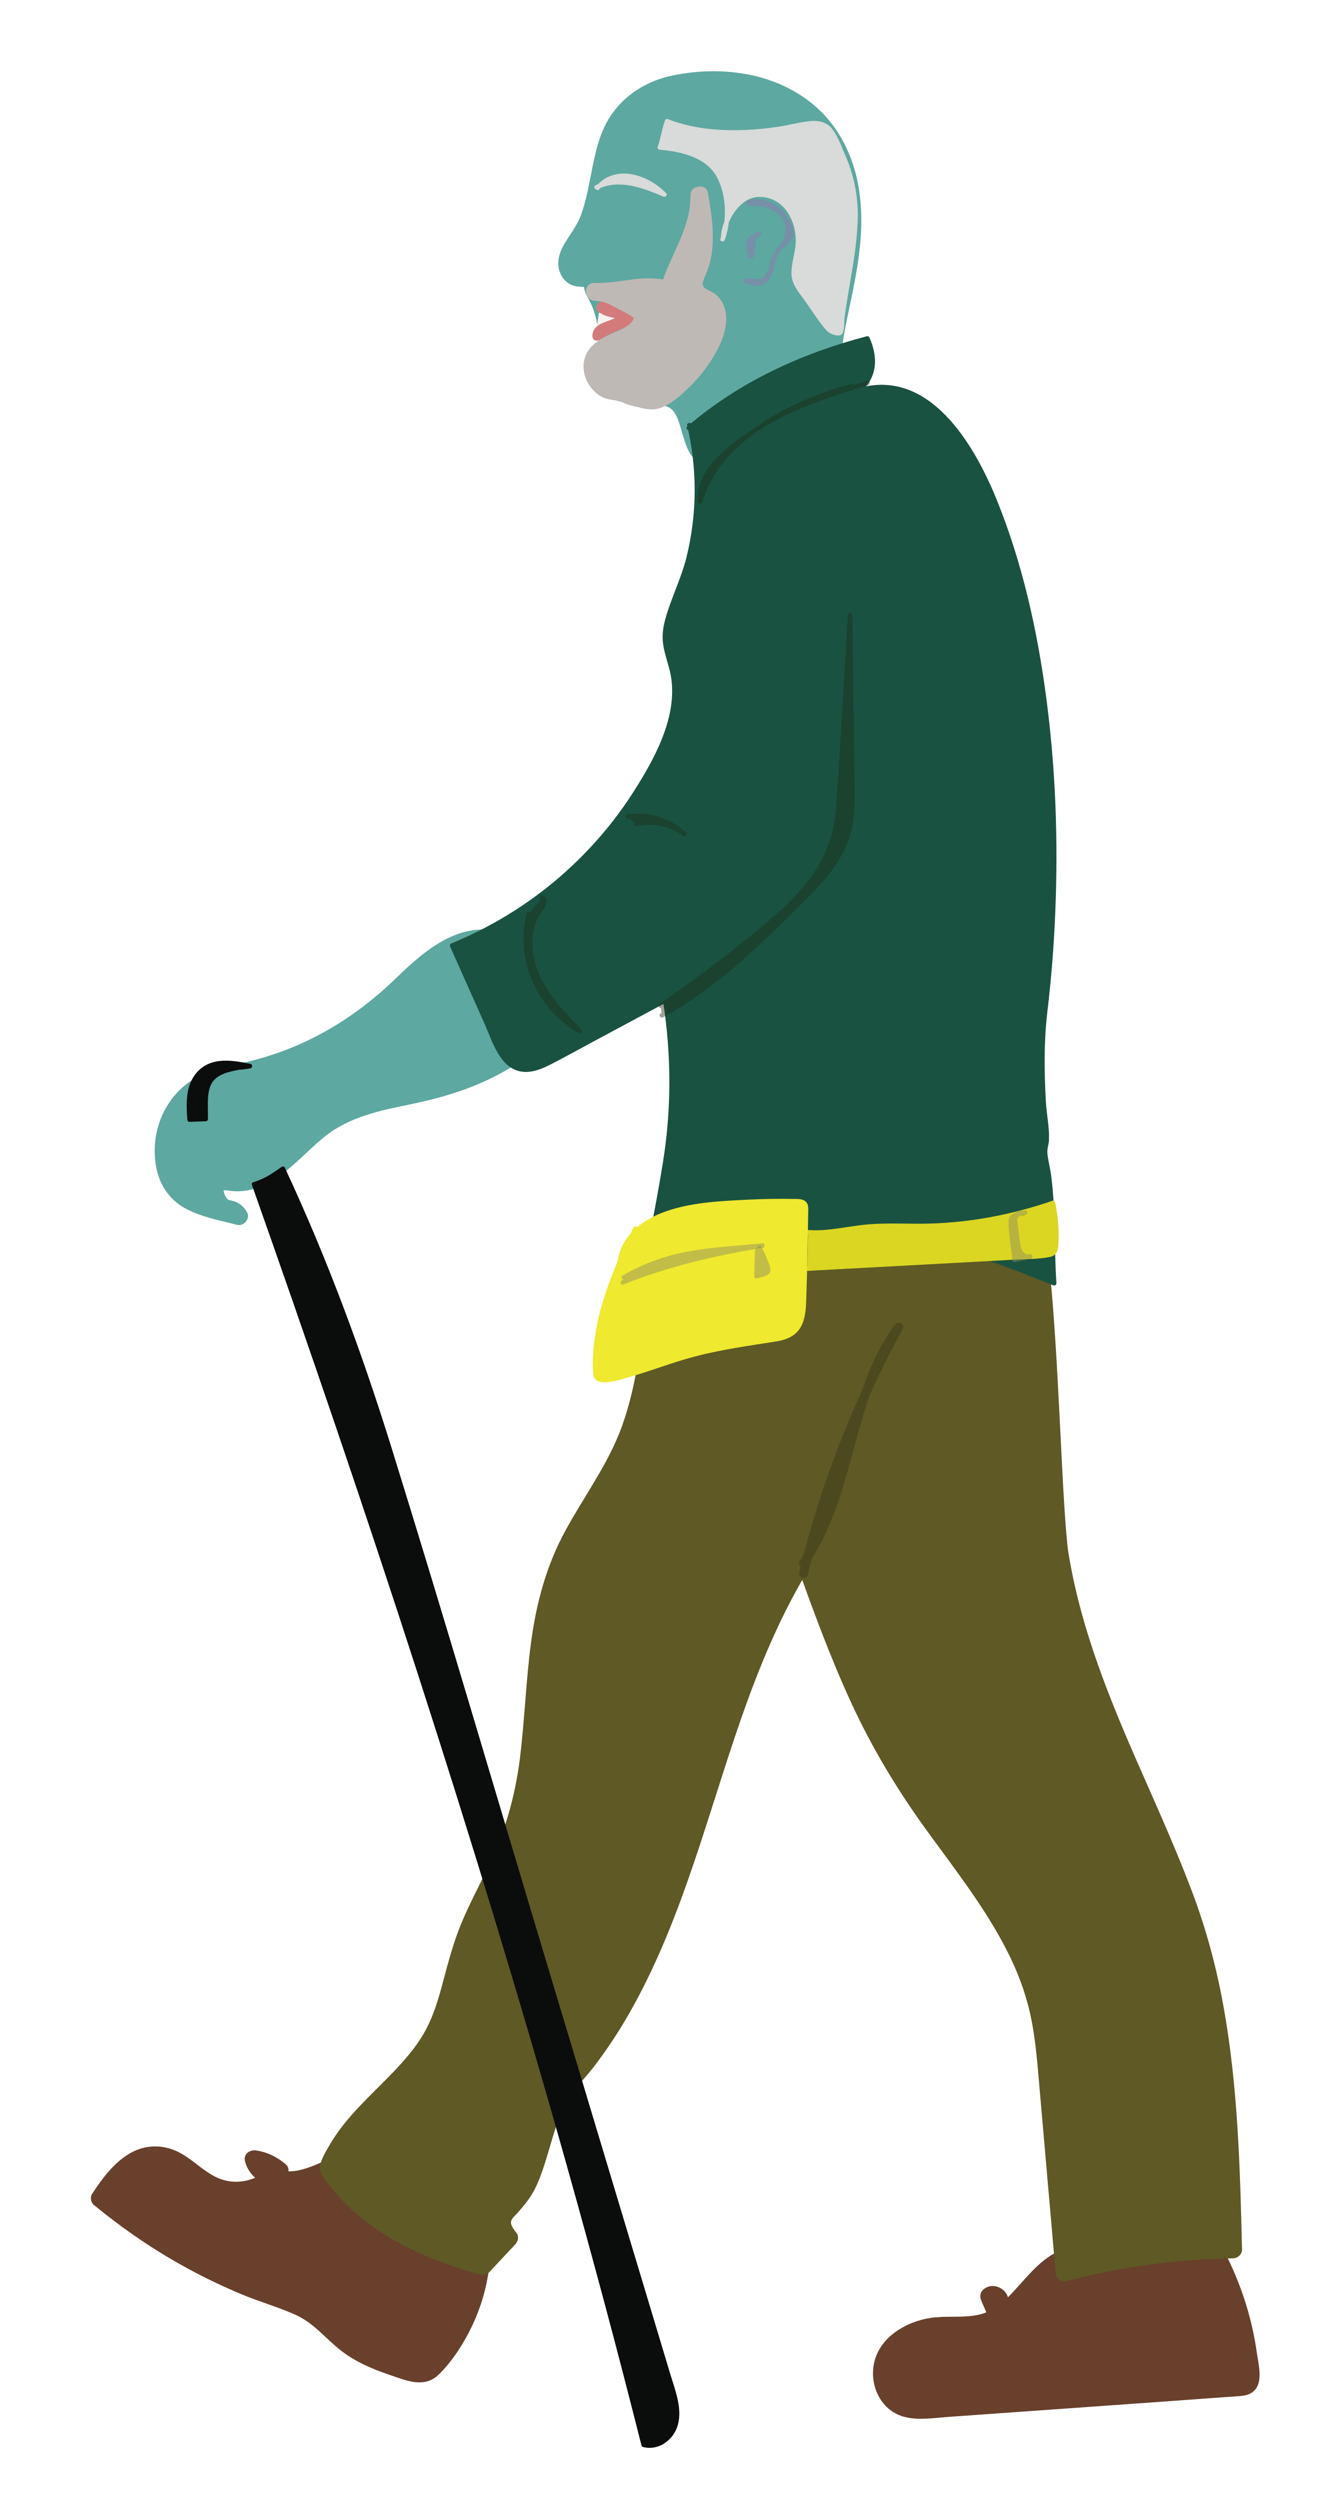 <svg viewBox="0 0 207.91 387.09" xmlns="http://www.w3.org/2000/svg" id="Hiker">
  <defs>
    <style>
      .cls-1 {
        opacity: .43;
      }

      .cls-2 {
        opacity: .49;
      }

      .cls-3 {
        fill: #f7f2f0;
      }

      .cls-3, .cls-4, .cls-5, .cls-6, .cls-7, .cls-8, .cls-9, .cls-10, .cls-11, .cls-12, .cls-13, .cls-14, .cls-15, .cls-16, .cls-17 {
        stroke-width: 0px;
      }

      .cls-4 {
        fill: #5da8a1;
      }

      .cls-5 {
        fill: #5e5925;
      }

      .cls-6 {
        fill: #966fb0;
      }

      .cls-7 {
        fill: #353316;
      }

      .cls-8 {
        fill: #195241;
      }

      .cls-9 {
        fill: #1c2c17;
      }

      .cls-10 {
        fill: #0b0c0c;
      }

      .cls-11 {
        fill: #d37b7b;
      }

      .cls-12 {
        fill: #dbd622;
      }

      .cls-13 {
        fill: #d8dbd9;
      }

      .cls-14 {
        fill: #bfb9b6;
      }

      .cls-15 {
        fill: #918f5d;
      }

      .cls-16 {
        fill: #efe92f;
      }

      .cls-17 {
        fill: #69402c;
      }
    </style>
  </defs>
  <g>
    <path d="M164.79,349.76c-4.76,2.07-6.88,8.03-11.79,9.74-2.6.91-5.49.41-8.23.74-3.1.36-6.2,1.97-7.55,4.7s-.34,6.56,2.53,7.75c1.43.59,3.05.49,4.6.38,15.88-1.14,31.77-2.27,47.65-3.41.47-.03.98-.08,1.32-.4.42-.39.42-1.04.38-1.61-.78-10.65-5.3-21-12.63-28.96" class="cls-17"></path>
    <path d="M164.09,348.56c-3.34,1.52-5.37,4.62-7.89,7.13-1.35,1.35-2.86,2.41-4.76,2.79-2.36.47-4.82.1-7.2.44-3.77.54-7.85,2.9-8.79,6.85-.82,3.48.91,7.38,4.46,8.43,2.28.67,4.85.21,7.17.05,2.67-.19,5.35-.38,8.02-.57,5.42-.39,10.84-.78,16.27-1.16s10.69-.76,16.04-1.15c1.22-.09,2.44-.17,3.67-.26s2.43-.06,3.3-.98c1.33-1.41.56-4.15.33-5.84-1.39-9.9-5.94-19.21-12.66-26.58-1.2-1.31-3.15.64-1.95,1.95,5.4,5.91,9.25,13.13,11.11,20.91.45,1.9.8,3.82,1,5.76.05.46.16,1,.12,1.46-.04.49.11.33-.33.48-.49.17-1.31.09-1.83.13-.61.04-1.22.09-1.83.13-4.81.34-9.62.69-14.43,1.03-9.62.69-19.25,1.38-28.87,2.06-1.77.13-4.01.51-5.52-.67-1.13-.89-1.61-2.45-1.49-3.84.31-3.61,4.43-5.38,7.58-5.59,2.46-.17,4.98.12,7.38-.58,1.76-.52,3.29-1.55,4.64-2.78,2.63-2.41,4.53-5.7,7.87-7.22,1.61-.73.21-3.11-1.39-2.38h0Z" class="cls-17"></path>
  </g>
  <g>
    <path d="M77.07,145.55c-3.16-.8-6.55.33-9.24,2.13-2.69,1.8-4.85,4.22-7.22,6.4-6.13,5.63-13.76,9.7-21.95,11.7-2.78.68-5.68,1.15-8.11,2.62-4.39,2.67-6.21,8.46-4.71,13.26,1.51,4.81,6.18,5.33,11.17,6.67-.97-1.78-2.19-.4-3.16-2.18-.54-.99-.97-2.44.01-3.03.54-.33,1.24-.17,1.87-.09,6.01.8,9.99-5.63,14.94-9.04,5.38-3.71,12.45-3.89,18.75-5.81,8.37-2.55,15.31-8.18,22-13.68" class="cls-4"></path>
    <path d="M77.44,144.22c-6.52-1.5-11.72,3.02-16.05,7.22-4.41,4.27-9.35,7.78-14.98,10.27-2.85,1.26-5.84,2.21-8.87,2.91-2.82.66-5.79,1.24-8.21,2.93-4.27,2.99-6.17,8.53-5.05,13.56.57,2.58,2.08,4.72,4.41,6,2.46,1.35,5.3,1.84,7.98,2.55,1.13.3,2.21-.99,1.56-2.03-.57-.91-1.25-1.46-2.3-1.7-.44-.1-.6-.06-.87-.47-.18-.28-.51-.92-.38-1.25-.08.2.13.09.43.11.21.02.43.06.65.09.5.06,1,.08,1.51.05,1-.07,1.97-.28,2.9-.64,3.98-1.56,6.77-5.06,10-7.71,3.84-3.15,8.69-4.14,13.43-5.11,5.11-1.05,9.92-2.51,14.48-5.08,5.17-2.91,9.78-6.69,14.35-10.44,1.37-1.13-.59-3.07-1.95-1.95-4.29,3.52-8.62,7.04-13.45,9.81-2.41,1.38-4.92,2.56-7.57,3.4s-5.12,1.29-7.71,1.83c-5.03,1.05-9.78,2.44-13.79,5.8-3.06,2.57-6.17,6.78-10.4,7.32-1.15.15-2.33-.31-3.46-.08-1.28.26-2.16,1.3-2.18,2.61-.02,1.19.53,2.63,1.38,3.48.41.41.91.66,1.46.82.49.14.79.05,1.09.52l1.56-2.03c-3.83-1.02-9.03-1.53-10.3-6.01-1.2-4.23.47-9.24,4.33-11.5,2.42-1.42,5.3-1.8,7.99-2.48s5.19-1.55,7.68-2.61c5.08-2.17,9.8-5.16,13.93-8.83,4.29-3.82,9.12-10.21,15.69-8.69,1.73.4,2.47-2.26.73-2.66h0Z" class="cls-4"></path>
  </g>
  <g>
    <path d="M103.64,13.25c-5,1.27-8.4,4.73-9.73,9.51-1.32,4.78-1.45,10.03-4.21,14.19-.67,1.01-1.51,1.97-1.78,3.14s.27,2.65,1.48,2.9c.56.11,1.15-.06,1.72.02,1,.14.44,1.37.98,2.2,2.11,3.26,2.22,7.41,2.05,11.26-.04.88-.31,2.04,0,2.87.88,2.36,6.5,1.7,9.04,2.18,3.73.7,3.12,5.37,5.23,8.44.31.45,4.65-1.53,5.17-1.34.5.18,1.06.02,1.57-.14,4.87-1.53,9.74-3.06,14.61-4.58-2.9-8.09,1.91-19.19,2.28-27.75.89-20.99-15.85-25.91-28.41-22.88" class="cls-4"></path>
    <path d="M103.28,11.91c-3.3.87-6.2,2.69-8.26,5.43-2.22,2.96-2.85,6.57-3.54,10.11-.39,1.99-.79,4-1.5,5.91s-1.99,3.27-2.87,5.01c-.78,1.54-.93,3.41.22,4.83.49.6,1.13.99,1.89,1.12.28.05,1.14.19,1.39.03h.17c-.13-.17-.26-.32-.39-.48,0,0,.08.6.08.58.11.88.5,1.47.91,2.24.47.88.77,1.83,1,2.8.45,1.97.49,4.01.43,6.02-.05,1.69-.6,3.67.54,5.12.79,1,2.06,1.44,3.27,1.66,1.48.27,2.99.3,4.48.38,1.14.06,2.48.02,3.25,1.02.8,1.05,1.05,2.52,1.45,3.75.38,1.16.91,3.24,2.13,3.78,1.03.45,2.39-.2,3.36-.54.62-.21,1.23-.45,1.86-.63.21-.06.65-.13.19-.12-.4,0,.36.07.46.08.32.03.63,0,.95-.04,1.28-.21,2.56-.75,3.8-1.14s2.58-.81,3.87-1.21c2.58-.81,5.16-1.62,7.74-2.43.68-.21,1.21-.97.96-1.7-1.99-5.77-.27-12.18.91-17.94,1.17-5.72,2.01-11.43.87-17.24-.84-4.27-2.84-8.35-6.03-11.35-2.88-2.71-6.54-4.48-10.39-5.31-4.34-.93-8.86-.78-13.18.24-1.73.41-1,3.07.73,2.66,6.78-1.61,14.82-.89,20.29,3.82,3.13,2.7,5.02,6.37,5.86,10.39,1.13,5.38.28,10.75-.81,16.06-1.28,6.23-3.06,13.16-.91,19.4l.96-1.7c-4.23,1.33-8.45,2.65-12.68,3.98-.86.27-1.89.77-2.8.74-.48-.02-.87-.02-1.35.1-1.05.27-2.06.72-3.1,1.04-.19.06-.37.12-.56.16-.25.06-.29.09-.31.06l.42.19c.41.28.52.3.35.07,0-.13-.21-.37-.28-.5-.16-.32-.3-.65-.42-.99-.47-1.28-.77-2.62-1.31-3.87-.51-1.19-1.29-2.27-2.46-2.88s-2.43-.65-3.67-.71-2.61-.06-3.88-.29c-.48-.08-1.04-.17-1.47-.42-.55-.32-.52-.67-.48-1.31.2-3.6.41-7.28-.83-10.74-.29-.82-.67-1.59-1.08-2.34-.34-.61-.26-1.23-.51-1.87s-.79-1.13-1.49-1.29c-.62-.14-1.66.25-2.09-.28-.9-1.13,1.16-3.21,1.7-4.07,1-1.59,1.68-3.39,2.17-5.2,1.03-3.75,1.12-7.95,2.92-11.45,1.62-3.14,4.43-5.19,7.82-6.09,1.71-.46.99-3.12-.73-2.66h0Z" class="cls-4"></path>
  </g>
  <g>
    <path d="M74.41,343.51c1.23,8.17-1.46,16.82-7.15,22.96-.41.45-.87.9-1.46,1.07-.69.2-1.43,0-2.11-.21-3.46-1.04-7-2.12-9.84-4.31-1.97-1.52-3.53-3.52-5.63-4.86-1.63-1.04-3.52-1.64-5.35-2.28-9.98-3.5-19.3-8.77-27.37-15.47,2.18-3.36,5.28-7.17,9.34-6.66,3.18.4,5.31,3.34,8.2,4.69,3.43,1.61,7.95.6,10.31-2.31-1.1-1-2.54-1.64-4.03-1.81.66,2.94,4.72,3.82,7.7,2.99,2.99-.83,5.66-2.71,8.75-3.01,2.48-.25,4.95.56,7.22,1.57,3.29,1.46,6.37,3.38,9.11,5.68" class="cls-17"></path>
    <path d="M73.08,343.88c.71,4.92-.08,10.08-2.15,14.59-1.07,2.34-2.46,4.55-4.16,6.48-.34.39-.71.93-1.18,1.17-.51.25-1.03.04-1.55-.11-1.37-.39-2.73-.82-4.07-1.31-2.55-.93-4.81-2.2-6.8-4.05s-3.83-3.64-6.34-4.73c-2.41-1.04-4.94-1.79-7.38-2.77-2.62-1.05-5.18-2.24-7.68-3.55-5.44-2.84-10.59-6.24-15.32-10.15l.22,1.67c1.43-2.18,3.19-4.73,5.72-5.7,2.82-1.08,5.15.93,7.27,2.53,2.22,1.67,4.66,2.81,7.5,2.62,2.72-.18,5.36-1.35,7.14-3.45.45-.53.6-1.44,0-1.95-1.34-1.15-2.88-1.92-4.64-2.17-1.01-.14-1.99.58-1.7,1.7.68,2.57,3.07,3.9,5.57,4.21,3.08.39,5.74-.94,8.5-2.1,1.59-.67,3.22-1.22,4.96-1.16s3.63.69,5.28,1.42c3.17,1.41,6.16,3.25,8.83,5.46,1.36,1.12,3.32-.82,1.95-1.95-2.55-2.11-5.32-3.95-8.3-5.39-3.03-1.47-6.34-2.7-9.76-2.17-3.16.49-5.81,2.5-8.92,3.1-1.88.36-4.87.04-5.45-2.16l-1.7,1.7c1.28.18,2.43.61,3.42,1.46,0-.65,0-1.3,0-1.95-1.73,2.04-4.52,3.07-7.18,2.54-2.8-.56-4.69-2.89-7.09-4.24-2.51-1.41-5.37-1.49-7.89-.05-2.53,1.45-4.34,3.91-5.91,6.3-.31.47-.23,1.3.22,1.67,4.61,3.81,9.56,7.18,14.82,10.02,2.63,1.42,5.34,2.7,8.1,3.86,2.75,1.15,5.66,1.96,8.37,3.18s4.5,3.47,6.75,5.31c2.3,1.87,5,3.04,7.79,3.98,2.59.87,5.37,2.16,7.63-.02,1.9-1.83,3.47-4.21,4.69-6.54,2.9-5.55,3.96-11.84,3.07-18.03-.11-.74-1.04-1.14-1.7-.96-.79.21-1.07.96-.96,1.7h0Z" class="cls-17"></path>
  </g>
  <g>
    <path d="M101.37,202.18c-.84,7.38-1.72,14.89-4.75,21.71-2.71,6.1-7.04,11.43-9.66,17.56-5.77,13.46-2.71,29.18-7.76,42.91-2.07,5.64-5.46,10.77-7.42,16.45-1.63,4.74-2.26,9.83-4.66,14.25-4.19,7.72-13.28,12.45-16.24,20.7,4.77,7.67,13.9,12.4,23.89,15.14,1.36-1.46,2.73-2.91,4.09-4.37-2.77-3.66.37-3.84,2.58-7.85s3.21-12.24,6.28-15.67c20.19-22.54,20.82-56.07,36.86-81.57,4.22,11.79,8.58,23.66,15.34,34.29,7.33,11.51,17.56,21.78,20.81,34.94.89,3.62,1.22,7.34,1.54,11.04.88,10.06,1.76,20.11,2.63,30.17,8.51-2.25,17.31-3.46,26.12-3.57-.43-18.24-.93-36.85-7.31-54.01-6.98-18.77-16.19-33.51-19.5-53.21-1.3-7.71-1.79-45.38-4.4-52.77-1.44-4.07-.61,19.9,0,15.64.25-1.76-.46-8.46,0-10.18,1.68-6.25,2.18-9.04,0-15.14-8.46-2.2-25.64-.98-34.09,1.25" class="cls-5"></path>
    <path d="M99.99,202.18c-.72,6.28-1.47,12.63-3.61,18.61-2.12,5.93-5.96,10.97-8.92,16.48-2.86,5.32-4.38,11.04-5.18,17.01-.8,5.95-.99,11.95-1.72,17.91-.76,6.11-2.4,11.78-5.11,17.31-1.35,2.75-2.78,5.46-3.96,8.29s-2.01,5.9-2.81,8.93c-.75,2.84-1.57,5.68-3.06,8.22-1.27,2.17-2.92,4.07-4.65,5.88-3.39,3.54-7.21,6.81-9.75,11.07-.61,1.03-1.42,2.32-1.66,3.51-.25,1.26,1.32,2.82,2.06,3.73,1.75,2.17,3.85,4.02,6.12,5.64,4.98,3.56,10.81,5.84,16.68,7.47.46.13,1.01,0,1.34-.35,1.36-1.46,2.73-2.91,4.09-4.37.38-.41.58-1.17.22-1.67-.34-.47-.98-1.18-.9-1.82.06-.45.59-.91.88-1.22,1.19-1.32,2.3-2.67,3.04-4.3,1.4-3.09,2.1-6.43,3.2-9.63.52-1.51,1.1-3.07,2.04-4.38,1.07-1.5,2.41-2.83,3.54-4.29,2.34-3.03,4.42-6.24,6.26-9.59,7.66-13.88,11.45-29.42,16.62-44.29,2.92-8.39,6.32-16.62,11.04-24.17l-2.52-.33c2.65,7.4,5.34,14.79,8.64,21.92,3.2,6.93,7.08,13.37,11.55,19.54,4.13,5.7,8.5,11.27,11.86,17.47,1.65,3.04,3.02,6.23,3.91,9.57,1.1,4.1,1.41,8.33,1.78,12.54.84,9.67,1.69,19.35,2.53,29.02.08.89.82,1.57,1.75,1.33,8.42-2.21,17.05-3.39,25.75-3.52.73-.01,1.4-.62,1.38-1.38-.3-12.58-.63-25.22-2.87-37.63-1.1-6.12-2.72-12.11-4.93-17.93-2.13-5.62-4.55-11.11-6.98-16.61-4.73-10.68-9.36-21.43-11.62-32.95-.19-.99-.38-1.98-.53-2.98-.04-.26,0-.02,0,.03-.02-.12-.03-.24-.05-.36-.03-.26-.06-.53-.09-.8-.13-1.22-.22-2.44-.31-3.66-.24-3.41-.42-6.82-.59-10.24-.4-7.82-.75-15.65-1.37-23.46-.26-3.24-.55-6.48-1.03-9.69-.16-1.06-.34-2.13-.61-3.17-.2-.77-.42-1.76-1.16-2.2-2.38-1.41-2.52,2.64-2.57,3.87-.11,2.63-.06,5.28.04,7.91.07,1.97-.02,4.18.48,6.1.32,1.24,1.91,1.83,2.68.58.52-.84.37-2.1.35-3.03-.04-2-.2-4.01-.21-6.01,0-2.11.69-3.94,1.13-6.09.48-2.4.62-4.76.22-7.18-.21-1.27-.55-2.52-.96-3.74-.23-.69-.37-1.37-1.08-1.71-.47-.22-1.06-.29-1.57-.39-4.36-.87-8.88-.97-13.32-.86-4.8.11-9.61.53-14.36,1.27-1.93.3-3.85.67-5.74,1.16-1.72.45-.99,3.11.73,2.66,5.42-1.41,11.09-1.97,16.67-2.24s11.3-.38,16.68.99l-.96-.96c.71,2.01,1.33,4.09,1.4,6.23.06,1.97-.31,3.89-.78,5.8-.4,1.64-.82,3.13-.83,4.82,0,1.66.1,3.32.17,4.98.03.72.06,1.44.05,2.16,0,.23,0,.47-.03.7-.01.19-.11-.1-.03.17,0,0-.03.12-.03.12v.02c.27-.88,1.07-.97,2.4-.27.09-.03.09.46.08.15,0-.08-.04-.16-.05-.23-.06-.45.01.15-.03-.17-.2-1.79-.27-3.59-.33-5.39-.07-2.18-.11-4.37-.06-6.55.02-.81.06-1.63.13-2.44.04-.39,0-.05.02-.16.02-.1.05-.2.06-.3.01-.18.16-.21.01-.1-.13.09,0,.07-.12.2-.62.63-1.42.51-1.96.03-.13-.12-.02.17-.1-.16.03.12.09.24.12.36.1.35.2.71.29,1.06.21.88.36,1.77.49,2.66.37,2.4.59,4.82.8,7.24,1.04,12.06,1.26,24.18,2.16,36.25,1.21,16.14,8.36,30.92,14.75,45.53,4.04,9.23,7.66,18.52,9.56,28.45,1.92,10.05,2.49,20.29,2.81,30.49.08,2.55.14,5.1.2,7.65l1.38-1.38c-8.94.14-17.84,1.35-26.49,3.62.58.44,1.16.89,1.75,1.33-.76-8.68-1.52-17.37-2.27-26.05-.36-4.16-.62-8.34-1.32-12.46-.62-3.66-1.75-7.16-3.28-10.53-2.92-6.46-7.17-12.19-11.34-17.87-4.47-6.09-8.7-12.26-12.08-19.04-4-8.01-7.06-16.43-10.08-24.84-.4-1.11-1.87-1.38-2.52-.33-8.65,13.83-12.84,29.75-17.95,45.08-2.52,7.57-5.3,15.1-9.05,22.16-1.85,3.47-3.93,6.82-6.29,9.97-1.19,1.59-2.55,3.02-3.77,4.58-1,1.28-1.66,2.76-2.24,4.27-1.38,3.57-1.94,7.55-3.73,10.96-.89,1.7-2.41,2.84-3.39,4.44-1.06,1.73-.41,3.49.7,5.01l.22-1.67c-1.36,1.46-2.73,2.91-4.09,4.37l1.34-.35c-8.76-2.43-18.02-6.54-23.06-14.51l.14,1.06c2.8-7.56,10.49-11.95,14.91-18.43,2.75-4.03,3.77-8.77,5.05-13.41,1.34-4.88,3.64-9.26,5.84-13.78s3.77-8.97,4.64-13.83,1.19-9.64,1.58-14.47c.39-4.83.85-9.68,2.04-14.39,1.23-4.85,3.44-9.16,6.03-13.42,2.94-4.84,5.81-9.61,7.45-15.08s2.33-11.39,2.99-17.15c.2-1.76-2.56-1.75-2.76,0h0Z" class="cls-5"></path>
  </g>
  <g>
    <path d="M106.8,65.83c2.05,8.56,1.4,17.7-1.82,25.91-.94,2.4-2.13,4.84-1.96,7.41.11,1.71.82,3.33,1.17,5.01.93,4.39-.59,8.91-2.56,12.96-6.36,13.07-17.84,23.72-31.58,29.3,2.21,4.94,4.41,9.88,6.62,14.82.76,1.69,1.69,3.56,3.48,4.19,1.87.66,3.9-.3,5.64-1.24,5.76-3.09,11.52-6.18,17.28-9.26,1.72,11.05,1.35,18.14-.69,29.14-1.2,6.45-2.31,11.36-3.17,19.14,5.5-5.92,13.68-8.33,21.36-11.16,13.04-4.79,29.91,1.5,42.78,6.69-.41-5.8-.02-13.44-1.23-19.14-.55-2.61.34-1.59,0-4.23-.57-4.5-.81-13.45-.26-17.94,3.17-25.68,1.72-58.51-8.75-82.3-4.12-9.36-11.07-17.39-20.03-14.66,2.63-2.13,2.73-5.02,1.32-8.05-10.51,2.74-19.53,6.88-27.67,13.89" class="cls-8"></path>
    <path d="M106.47,65.92c1.57,6.71,1.54,13.73-.13,20.42-.82,3.28-2.37,6.29-3.27,9.53-.34,1.23-.51,2.49-.35,3.76.21,1.72.91,3.32,1.21,5.01,1.12,6.35-2.57,12.96-5.88,18.12-3.11,4.85-6.93,9.22-11.28,12.99-5,4.33-10.7,7.82-16.82,10.33-.22.09-.3.29-.21.51,1.78,3.98,3.55,7.96,5.33,11.94,1.18,2.65,2.35,6.94,5.78,7.42,1.67.23,3.31-.52,4.75-1.27,1.94-1,3.85-2.06,5.78-3.1,3.95-2.12,7.9-4.24,11.85-6.36l-.51-.21c1.29,8.35,1.33,16.54,0,24.89-1.23,7.78-3.01,15.45-3.88,23.29-.03.3.4.45.59.24,3.02-3.19,6.81-5.4,10.81-7.14,2.14-.93,4.34-1.74,6.53-2.53,1.95-.7,3.89-1.49,5.88-2.04,8.67-2.39,18.03-.44,26.42,2.15,4.81,1.48,9.5,3.3,14.16,5.18.2.08.45-.13.44-.33-.38-5.56-.09-11.16-.82-16.69-.15-1.15-.47-2.29-.58-3.44-.06-.7.2-1.3.24-1.99.1-1.96-.37-4.06-.48-6.03-.25-4.6-.32-9.26.23-13.85.61-5.13,1.02-10.29,1.23-15.45.46-11.07.06-22.19-1.39-33.17-1.39-10.51-3.72-20.99-7.73-30.83-3.46-8.49-10.41-20.35-21.4-17.15l.34.58c2.68-2.28,2.74-5.42,1.37-8.47-.06-.14-.25-.19-.39-.16-10.21,2.68-19.77,7.08-27.82,13.98-.34.29.15.78.49.49,7.97-6.83,17.43-11.15,27.52-13.8l-.39-.16c1.24,2.77,1.17,5.56-1.26,7.63-.27.23.02.67.34.58,10.37-3.02,17.03,8.16,20.36,16.18,3.98,9.59,6.34,19.82,7.77,30.09,1.49,10.71,1.95,21.56,1.6,32.36-.16,5.09-.51,10.17-1.06,15.24-.48,4.44-.72,8.8-.58,13.27.07,2.41.21,4.81.48,7.2.11.91.06,1.65-.1,2.53s.11,1.82.28,2.7c1.13,6.04.67,12.26,1.08,18.37l.44-.33c-8.55-3.45-17.33-6.8-26.53-8-4.32-.56-8.76-.62-13.04.32-2.13.47-4.15,1.27-6.2,2-2.17.78-4.34,1.56-6.48,2.44-4.51,1.86-8.84,4.21-12.23,7.79l.59.24c.91-8.19,2.84-16.18,4.04-24.32,1.19-8.06,1.04-15.99-.2-24.04-.04-.23-.33-.3-.51-.21-3.48,1.87-6.96,3.73-10.45,5.6-1.74.93-3.48,1.87-5.22,2.8-1.74.93-3.7,2.28-5.74,2.27s-3.19-1.54-4.02-3.17c-.82-1.62-1.5-3.31-2.24-4.97-1.62-3.64-3.25-7.27-4.87-10.91l-.21.51c10.86-4.45,20.39-11.97,27.14-21.58,3.43-4.89,6.88-10.75,7.46-16.8.15-1.57.06-3.15-.31-4.69-.41-1.71-1.11-3.35-1.08-5.14.03-1.88.73-3.66,1.42-5.38.64-1.6,1.25-3.2,1.74-4.85,2.17-7.33,2.36-15.15.62-22.58-.1-.43-.77-.25-.67.18h0Z" class="cls-8"></path>
  </g>
  <g class="cls-1">
    <path d="M102.37,155.73c5.28-3.62,10.4-7.48,15.33-11.54,5-4.13,10.05-8.85,11.57-15.05.45-1.83.57-3.73.68-5.61.58-9.45,1.16-18.9,1.73-28.35.12,8.71.24,17.42.36,26.13.04,2.71.07,5.48-.73,8.08-1.29,4.25-4.61,7.58-7.82,10.74-6.44,6.33-12.99,12.75-20.98,17.1" class="cls-9"></path>
    <path d="M102.54,156.03c4.04-2.78,7.99-5.68,11.84-8.72,3.51-2.77,7.08-5.58,10.05-8.93,2.65-2.98,4.75-6.45,5.43-10.43.4-2.36.45-4.78.6-7.16.16-2.59.32-5.18.48-7.77.36-5.94.73-11.89,1.09-17.83h-.69c.07,5.2.14,10.39.21,15.59.04,2.6.07,5.2.11,7.79.03,2.48.17,5-.06,7.47-.46,4.87-3.16,8.57-6.48,11.98s-6.52,6.5-9.94,9.56c-3.96,3.54-8.17,6.79-12.83,9.36-.39.21-.04.81.35.6,8.37-4.61,15.27-11.39,21.98-18.08,2.97-2.96,5.97-6.23,7.09-10.38.65-2.38.65-4.88.63-7.33-.03-2.66-.07-5.33-.11-7.99-.08-6.19-.17-12.38-.25-18.57,0-.45-.66-.44-.69,0-.61,9.95-1.09,19.93-1.83,29.87-.34,4.58-1.91,8.47-4.84,12.01-2.69,3.23-5.97,5.91-9.24,8.54-4.28,3.45-8.7,6.72-13.23,9.84-.36.25-.02.85.35.6h0Z" class="cls-9"></path>
  </g>
  <g class="cls-1">
    <path d="M134.39,59.32c-5.34,1.62-10.74,3.27-15.5,6.11-4.77,2.84-8.91,7.05-10.43,12.27-.34-2.99,1.89-5.65,4.18-7.68,5.47-4.84,12.16-8.37,19.31-10.21" class="cls-9"></path>
    <path d="M134.3,58.99c-10.2,3.1-22.71,7.23-26.18,18.61l.68.09c-.22-2.68,1.43-4.9,3.26-6.68,1.85-1.8,3.95-3.37,6.11-4.78,4.26-2.77,8.95-4.82,13.87-6.1.43-.11.25-.78-.18-.67-5.34,1.4-10.44,3.69-14.99,6.81-3.68,2.53-9.16,6.33-8.75,11.41.03.38.56.48.68.09,3.38-11.12,15.75-15.11,25.69-18.13.42-.13.24-.79-.18-.67h0Z" class="cls-9"></path>
  </g>
  <g class="cls-1">
    <path d="M98.53,127.6c2.56-.63,5.4-.04,7.48,1.54-2.25-2.17-5.61-3.19-8.74-2.67" class="cls-9"></path>
    <path d="M98.63,127.93c2.54-.56,5.11-.02,7.21,1.5.32.23.7-.28.42-.54-2.46-2.28-5.76-3.25-9.07-2.76-.44.06-.25.73.18.67,3.05-.45,6.14.49,8.4,2.58l.42-.54c-2.25-1.63-5.04-2.17-7.74-1.57-.43.1-.25.76.18.67h0Z" class="cls-9"></path>
  </g>
  <g class="cls-1">
    <path d="M81.93,141.52c-1.85,6.83,1.57,14.67,7.91,18.15-2.56-2.63-5.16-5.33-6.63-8.65s-1.6-7.44.63-10.33c.4-.52.78-1.44.15-1.66" class="cls-9"></path>
    <path d="M81.6,141.43c-1.85,7.16,1.67,14.94,8.07,18.54.34.19.69-.26.42-.54-3.1-3.19-6.51-6.66-7.4-11.19-.42-2.12-.27-4.42.78-6.34.43-.8,1.99-2.38.69-3.16-.38-.23-.73.37-.35.6.5.3-1.11,2.53-1.24,2.83-.34.77-.56,1.57-.68,2.4-.26,1.81-.04,3.67.54,5.39,1.31,3.95,4.33,7.03,7.17,9.95l.42-.54c-6.13-3.45-9.52-10.89-7.75-17.76.11-.43-.55-.61-.67-.18h0Z" class="cls-9"></path>
  </g>
  <g>
    <path d="M92.57,29.09c1.22-1.51,3.39-2.13,5.34-1.81,1.95.32,3.69,1.45,5.03,2.86-3.35-1.44-7.31-2.86-10.52-1.14" class="cls-13"></path>
    <path d="M92.81,29.33c2.81-3.23,7.34-1.56,9.89,1.05l.42-.54c-3.4-1.44-7.32-2.91-10.87-1.14-.4.2-.05.79.35.6,3.3-1.64,7.03-.19,10.17,1.14.34.14.71-.24.42-.54-2.8-2.87-7.81-4.56-10.86-1.05-.29.33.2.82.49.49h0Z" class="cls-13"></path>
  </g>
  <g>
    <path d="M93.11,48.62c-.12.67-.21,1.34-.28,2.01.79-.46,1.59-.93,2.38-1.39.1-.06.21-.13.25-.24-.67-.4-1.58-.18-2.29-.51" class="cls-3"></path>
    <path d="M92.78,48.53c-.12.7-.22,1.4-.29,2.1-.03.27.31.42.52.3.54-.32,1.08-.63,1.61-.95.39-.23.89-.42,1.14-.81.1-.15.04-.39-.12-.47-.75-.39-1.6-.23-2.37-.54-.41-.17-.59.5-.18.67.71.29,1.53.12,2.2.47l-.12-.47c-.12.18-.46.31-.64.41l-.59.35-1.27.75.52.3c.06-.64.15-1.28.26-1.92.08-.43-.59-.62-.67-.18h0Z" class="cls-3"></path>
  </g>
  <g>
    <path d="M93.14,48.19c-.21,0-.39-.18-.43-.38s.03-.41.14-.58c.05-.09.12-.18.2-.24.25-.19.61-.14.92-.07.22.05.44.11.64.21.26.13.49.31.72.48.87.63,2.73,1.46,3.8,1.63-1.4.74-3.35,1.51-4.79,2.17-.25.11-.51.21-.75.34-.26.14-.49.31-.72.48-.1.07-.19.14-.31.17s-.25.02-.34-.06c-.06-.05-.09-.13-.11-.21-.11-.44.11-.92.45-1.23s.77-.51,1.2-.7c.61-.27,1.22-.54,1.83-.81.16-.07.33-.15.43-.29-.58-.23-1.18-.4-1.8-.53-.44-.09-.93-.19-1.16-.56" class="cls-11"></path>
    <path d="M93.23,47.85c.19-.52.46-.71.81-.56.14.03.28.08.41.16.26.13.48.29.71.46.39.27.8.5,1.23.71.84.42,1.73.78,2.65.96l-.08-.63c-1.74.9-3.6,1.54-5.35,2.42-.14.07-.82.59-.91.57-.11-.57.1-.95.62-1.13.21-.11.42-.21.64-.3.76-.35,1.69-.59,2.33-1.15.21-.19.07-.49-.15-.58-.78-.29-2.24-.35-2.8-1-.29-.34-.78.15-.49.49.7.82,2.15.83,3.11,1.18l-.15-.58c-1.05.93-2.81.87-3.69,2.06-.35.48-.62,1.56.15,1.8.35.11.62-.11.91-.29.6-.37,1.19-.66,1.83-.95,1.44-.64,2.91-1.23,4.31-1.95.25-.13.21-.57-.08-.63-1.07-.2-2.09-.65-3.04-1.18-.77-.43-1.38-1.04-2.29-1.18-1.26-.2-2.24,1.42-.86,1.96.41.16.59-.5.18-.67h0Z" class="cls-11"></path>
  </g>
  <g>
    <path d="M108.34,30.24c.23,4.54-3.49,10.21-4.66,14.61-4.7-1.14-6.73.5-11.58.35,2.08.1,2.4.36,4.19,1.39s3.94,1.57,3.09,3.42c-1.21,2.62-5.36,2.6-7.05,4.96-1.61,2.23.53,5.89,3.33,5.69.68-.05,1.48.58,2.15.72,1.02.22,1.57.38,2.58.64,1.01.26,2.04-.31,2.88-.92,2.95-2.12,5.35-4.94,6.93-8.16,1.04-2.11,1.53-5.05-.4-6.45-.67-.49-1.56-.72-2.01-1.4-.67-.99-.05-2.27.39-3.38,1.45-3.61.81-7.65.16-11.47" class="cls-14"></path>
    <path d="M106.96,30.24c.16,5.02-3.31,9.54-4.61,14.24l1.7-.96c-2-.46-3.95-.54-5.98-.26s-3.93.6-5.96.56c-1.79-.04-1.76,2.66,0,2.76.99.06,1.75.22,2.62.7,1,.56,2.14,1.03,3.08,1.68.41.28.45.2.27.58-.15.32-.44.58-.71.79-.79.6-1.77.95-2.66,1.35-1.83.82-3.75,1.97-4.2,4.09s.59,4.22,2.27,5.41c.96.68,1.8.69,2.89.86.53.08.99.41,1.49.58.68.23,1.41.35,2.1.53,1.5.39,2.68.36,4.05-.42,1.18-.67,2.27-1.63,3.25-2.56,1.96-1.85,3.66-4.1,4.84-6.53.99-2.04,1.63-4.6.54-6.74-.28-.54-.68-1.01-1.15-1.39s-1.53-.67-1.82-1.16c-.31-.52.22-1.44.42-1.93.3-.76.56-1.51.72-2.31.7-3.4.15-6.86-.43-10.23-.3-1.75-2.96-1.01-2.66.73.49,2.86,1.02,5.88.43,8.76-.46,2.26-2.46,5.01-.32,7.02.7.66,1.89.9,2.36,1.77s.24,2.03-.03,2.93c-.7,2.35-2.38,4.57-4.05,6.32-.86.9-1.8,1.76-2.83,2.48-.55.38-1.12.8-1.82.78-.64-.02-1.36-.36-1.98-.51-1.07-.25-2-.8-3.11-.9-.91-.08-1.53-.34-2.06-1.14-1.16-1.76.2-2.98,1.74-3.73,1.62-.79,3.43-1.33,4.62-2.77.73-.88,1.23-2.07.86-3.21-.33-1.01-1.24-1.65-2.13-2.13-1.08-.59-2.16-1.23-3.26-1.75s-2.15-.64-3.32-.71v2.76c3.79.08,7.44-1.26,11.21-.39.73.17,1.49-.22,1.7-.96,1.39-4.99,4.88-9.62,4.71-14.97-.06-1.77-2.82-1.78-2.76,0h0Z" class="cls-14"></path>
  </g>
  <g class="cls-1">
    <path d="M124.49,242.03c7.69-10.91,6.79-25.79,14.74-36.54-6.6,12.06-11.56,24.92-14.74,38.17" class="cls-7"></path>
    <path d="M125.08,242.38c7.66-11.02,6.81-25.67,14.74-36.54l-1.19-.7c-6.58,12.07-11.58,24.97-14.81,38.33-.21.86,1.12,1.23,1.33.37,3.2-13.26,8.14-26.03,14.67-38,.43-.8-.68-1.4-1.19-.7-7.94,10.88-7.08,25.53-14.74,36.54-.51.73.69,1.42,1.19.7h0Z" class="cls-7"></path>
  </g>
  <g>
    <path d="M154.69,357.94c.18-.63.36-1.31.11-1.91s-1.15-.94-1.57-.44c.4.93.8,1.86,1.2,2.79" class="cls-17"></path>
    <path d="M156.02,358.31c.35-1.21.5-2.67-.51-3.62-.92-.85-2.33-.98-3.25-.07-.48.47-.46,1.1-.22,1.67.4.93.8,1.86,1.2,2.79.29.68,1.3.84,1.89.5.71-.41.79-1.2.5-1.89-.4-.93-.8-1.86-1.2-2.79-.07.56-.14,1.11-.22,1.67-.19.19-.42.18-.64.1.31.11-.04.05-.02-.07-.05.25-.09.66-.18.98-.49,1.71,2.17,2.44,2.66.73h0Z" class="cls-17"></path>
  </g>
  <g>
    <path d="M155.17,358.77c.57.45,1.13.9,1.7,1.35.28.22.59.51.45.9-.06.16-.19.28-.35.35-.81.34-1.81-.15-2.1-.95-.26-.71.07-1.58.73-1.95" class="cls-17"></path>
    <path d="M154.2,359.75l1.36,1.08c.14.11.4.43.58.48.07.02.26-1.4.39-1.21h-.15c.09.02.09.02,0,0-.08-.02-.1-.04-.17-.09-.12-.09-.04,0-.01.02.07.06-.07-.18-.04-.08-.04-.09.08-.25.13-.29,1.5-.95.11-3.34-1.39-2.38-1.03.66-1.63,1.81-1.46,3.04s1.14,2.24,2.35,2.48c1.38.27,3.02-.48,2.94-2.08-.07-1.34-1.64-2.17-2.57-2.91-.58-.46-1.38-.57-1.95,0-.48.48-.59,1.49,0,1.95h0Z" class="cls-17"></path>
  </g>
  <g>
    <path d="M112.06,36.75c-.05-1.84,1.89-5.29,3.61-6.15,2.23-1.12,5.19-.03,6.62,1.94,1.43,1.97,1.57,4.55,1.12,6.9-.27,1.41-.73,2.88-.21,4.22.2.51.52.96.84,1.4,1.42,1.96,2.84,3.91,4.25,5.87.08.11.18.24.31.29.42.15,1.63.62,1.67.2.63-7.45,3.41-15.85,1.78-23.16-.54-2.43-1.66-4.71-2.77-6.96-.29-.59-.6-1.21-1.14-1.63-1.2-.94-2.98-.56-4.5-.24-6.34,1.34-14.34,1.76-20.31-.66-.54,1.45-.59,2.63-1.12,4.08,3.23.25,7.04,1.23,8.79,3.81,1.75,2.58,2.04,7.53.93,10.41" class="cls-13"></path>
    <path d="M112.4,36.75c.03-2.58,2.27-6.14,5.04-6.25,3.85-.16,5.94,3.54,5.84,6.97-.05,1.65-.69,3.23-.67,4.88s1.11,2.88,2.05,4.17c1.1,1.52,2.11,3.21,3.35,4.62.43.48,1.46.95,2.12.77.25-.07.36-.17.46-.41.27-.64.17-1.69.26-2.39.24-1.8.55-3.58.85-5.37.59-3.45,1.18-6.93,1.19-10.44,0-3.36-.69-6.48-2.06-9.54-.59-1.33-1.16-3.07-2.2-4.12-.87-.88-2.13-1-3.3-.87-1.62.18-3.21.62-4.83.87-1.92.29-3.86.46-5.8.51-3.82.09-7.7-.31-11.27-1.72-.18-.07-.37.08-.42.24-.46,1.34-.66,2.74-1.12,4.08-.08.23.13.42.33.44,3.26.27,7.28,1.16,8.91,4.35,1.41,2.75,1.53,6.55.48,9.43-.15.42.51.6.67.18,1.14-3.11.96-7.3-.68-10.21-1.82-3.23-5.97-4.16-9.37-4.44l.33.44c.46-1.34.66-2.74,1.12-4.08l-.42.24c5.76,2.28,12.35,2.08,18.36,1.07,1.49-.25,3.05-.77,4.57-.74,2.18.04,2.82,2.06,3.62,3.75,1.61,3.39,2.46,6.78,2.4,10.55-.05,3.52-.67,7-1.26,10.46-.28,1.63-.55,3.26-.77,4.9-.04.31-.03,2.02-.27,2.16-.11.07-.71-.16-.85-.22-.51-.24-.82-.73-1.15-1.18-1.15-1.59-2.31-3.18-3.46-4.77-.61-.85-1.12-1.64-1.16-2.72-.03-.95.26-1.89.43-2.82.48-2.58.3-5.52-1.5-7.59-1.62-1.86-4.7-2.88-6.95-1.53-1.95,1.17-3.55,4.08-3.58,6.34,0,.44.68.44.69,0h0Z" class="cls-13"></path>
  </g>
  <g class="cls-1">
    <path d="M115.88,31.36c1.65-.51,3.59-.07,4.81,1.1,1.22,1.17,1.66,3.01,1.1,4.56-.11.3-.25.59-.46.84-.21.27-.49.49-.71.75-.73.86-.8,2.04-1.09,3.11s-1.08,2.22-2.25,2.22c-.63,0-1.2-.33-1.81-.48.93-.17,1.97.37,2.8-.06.29-.15.51-.41.68-.68.75-1.21.64-2.8,1.52-3.92.66-.83,1.83-1.35,2.08-2.36.12-.48,0-.99-.19-1.46-.9-2.21-3.48-3.68-5.97-3.42" class="cls-6"></path>
    <path d="M115.97,31.69c1.67-.45,3.53-.06,4.71,1.26s1.39,3.54.18,4.93c-.87.99-1.21,1.82-1.5,3.11-.16.69-.34,1.36-.8,1.91-.9,1.07-1.88.56-2.99.24l-.09.68c.95-.09,1.99.34,2.89-.07.63-.29.99-.93,1.24-1.55.44-1.12.47-2.42,1.31-3.36.57-.64,1.37-1.05,1.79-1.83.77-1.43-.39-3.2-1.44-4.15-1.33-1.19-3.08-1.77-4.86-1.63-.44.03-.44.72,0,.69,1.54-.12,3.06.32,4.25,1.32.53.45.99,1.01,1.29,1.64.58,1.22.16,1.96-.75,2.77s-1.49,1.59-1.82,2.83c-.24.89-.37,1.8-1.12,2.4-.79.64-1.83.16-2.79.25-.37.03-.49.56-.09.68.87.25,1.72.69,2.63.35.75-.28,1.28-.97,1.6-1.67.42-.92.44-1.95.83-2.88s1.32-1.5,1.67-2.49c1.42-3.94-2.71-7.06-6.33-6.09-.43.12-.25.78.18.67h0Z" class="cls-6"></path>
  </g>
  <g class="cls-1">
    <path d="M116.96,36.53c-.64.16-1.03.81-1.07,1.43s.2,1.23.43,1.81c.41-.54.32-1.26.34-1.92s.28-1.45.96-1.6" class="cls-6"></path>
    <path d="M116.87,36.2c-1.67.56-1.4,2.36-.88,3.67.11.27.46.35.63.08.33-.51.38-1.05.38-1.65s-.01-1.49.71-1.72c.42-.14.24-.8-.18-.67-1.73.56-.76,2.53-1.5,3.68l.63.08c-.35-.88-.86-2.39.4-2.82.42-.14.24-.81-.18-.67h0Z" class="cls-6"></path>
  </g>
  <g>
    <path d="M37.01,165.31c-1.7.33-3.6.79-4.45,2.22-.49.81-.53,1.78-.56,2.71-.04,1.02-.07,2.04-.11,3.06-.84.03-1.67.06-2.51.09-.1-1.45-.21-2.92.09-4.35s1.05-2.83,2.32-3.64c.99-.63,2.22-.85,3.41-.83s2.36.27,3.53.51c-1.06.25-2.18.31-3.26.16" class="cls-10"></path>
    <path d="M36.92,164.98c-1.59.32-3.47.72-4.49,2.12-1.19,1.64-.82,4.3-.89,6.2l.34-.34c-.84.03-1.67.06-2.51.09l.34.34c-.17-2.37-.33-5.08,1.4-6.96,1.93-2.11,5.05-1.52,7.52-1v-.67c-1.07.23-2.08.27-3.17.14-.44-.05-.44.64,0,.69,1.14.13,2.23.07,3.35-.17.33-.07.33-.6,0-.67-2.63-.55-5.78-1.1-7.95.94s-2.03,5.04-1.84,7.69c.01.18.15.35.34.34.84-.03,1.67-.06,2.51-.09.19,0,.34-.15.34-.34.06-1.68-.28-4.1.62-5.59.85-1.41,2.76-1.76,4.25-2.06.44-.09.25-.75-.18-.67h0Z" class="cls-10"></path>
  </g>
  <g>
    <path d="M39.35,183.37c22.59,63.8,43.87,129.77,60.37,195.21,2.08.68,4.34-1.04,4.93-3.04s-.02-4.13-.62-6.12c-13.38-44.49-26.76-88.98-40.14-133.46-2.61-8.68-5.22-17.37-8.22-25.95-3.45-9.86-7.4-19.55-11.83-29.05-2.06,1.45-2.11,1.73-4.49,2.41" class="cls-10"></path>
    <path d="M39.02,183.47c8.89,25.12,17.51,50.35,25.7,75.71s15.94,50.72,23.13,76.3c4.03,14.35,7.89,28.74,11.53,43.2.03.12.13.21.24.24,2.2.6,4.41-.85,5.22-2.9,1.07-2.72-.23-5.83-1.01-8.44-2.07-6.88-4.14-13.76-6.21-20.63-4.09-13.61-8.19-27.22-12.28-40.83-8.22-27.32-16.22-54.71-24.69-81.96-4.6-14.8-9.97-29.31-16.53-43.36-.07-.16-.33-.22-.47-.12-1.45,1.03-2.67,1.87-4.4,2.38-.43.12-.24.79.18.67,1.79-.53,3.06-1.37,4.57-2.45l-.47-.12c5.69,12.2,10.55,24.76,14.68,37.57s7.91,25.89,11.81,38.85c7.86,26.12,15.71,52.24,23.57,78.37,1.96,6.51,3.92,13.02,5.88,19.54.97,3.22,1.94,6.44,2.9,9.66.48,1.6.97,3.19,1.44,4.79.52,1.76,1.06,3.72.5,5.54-.42,1.35-1.57,2.54-2.97,2.86-1.18.26-1.36-.08-1.62-1.11-.22-.86-.44-1.73-.66-2.59-.81-3.17-1.63-6.33-2.45-9.5-1.7-6.49-3.44-12.97-5.21-19.44-7.09-25.83-14.79-51.49-22.91-77.01-8.12-25.5-16.68-50.85-25.54-76.1-1.08-3.09-2.17-6.18-3.27-9.27-.15-.42-.81-.24-.67.18h0Z" class="cls-10"></path>
  </g>
  <g>
    <path d="M125.2,190.83c2.88.26,5.73-.51,8.6-.82,2.95-.31,5.92-.13,8.89-.16,6.95-.06,13.88-1.27,20.44-3.57.47,2.21.63,4.48.46,6.74-.03.38-.09.81-.38,1.06-.23.19-.54.24-.84.27-1.53.17-3.07.25-4.6.34-10.9.59-21.8,1.18-32.7,1.78" class="cls-12"></path>
    <path d="M125.2,191.18c3.21.24,6.31-.66,9.49-.89s6.64,0,9.95-.13c6.33-.25,12.6-1.46,18.58-3.54l-.42-.24c.39,1.91.57,3.85.5,5.8-.01.39.05.99-.12,1.33-.29.57-1.11.53-1.62.58-.84.08-1.67.13-2.51.18-3.75.22-7.5.41-11.25.61-7.57.41-15.14.82-22.71,1.23-.44.02-.44.71,0,.69,8.55-.46,17.11-.93,25.66-1.39,2.12-.12,4.24-.23,6.36-.35,1.81-.1,3.74-.06,5.52-.41,1.39-.27,1.33-1.49,1.37-2.7.06-1.94-.14-3.87-.53-5.77-.04-.17-.26-.3-.42-.24-6.07,2.1-12.41,3.32-18.83,3.53-3.17.1-6.35-.13-9.52.11-3.18.24-6.28,1.13-9.49.89-.44-.03-.44.66,0,.69h0Z" class="cls-12"></path>
  </g>
  <g>
    <path d="M100.46,190.19l-2.04.09c-3.7,7.42-6.73,15.75-6.14,22.9.46,1.31,5.65-.36,8.68-1.43,5.81-2.06,11.91-3.48,18.1-4.22,1.25-.15,2.57-.29,3.57-.98,1.66-1.12,1.87-3.24,1.93-5.1.16-4.76.26-9.52.31-14.29,0-.23,0-.47-.12-.67-.25-.41-.87-.48-1.39-.49-4.38-.1-8.76.08-13.11.54-3.14.33-6.33.83-9.07,2.23s-4.98,3.88-5.15,6.7" class="cls-16"></path>
    <path d="M100.46,189.85l-2.04.09c-.12,0-.24.06-.3.17-3.41,6.89-6.67,14.69-6.23,22.54.13,2.35,3.64,1.13,5.04.75,3.61-.98,7.08-2.39,10.71-3.34,4.18-1.1,8.38-1.66,12.64-2.34,1.49-.24,2.91-.78,3.72-2.13.78-1.3.86-2.89.91-4.36.15-4.46.24-8.93.3-13.39,0-.61.12-1.34-.4-1.79s-1.29-.38-1.9-.39c-2.26-.05-4.53,0-6.79.1-4.54.22-9.48.41-13.75,2.12-3.27,1.31-6.36,3.9-6.69,7.62-.04.44.65.44.69,0,.32-3.61,3.58-6.02,6.74-7.17,3.48-1.26,7.31-1.51,10.97-1.76,1.96-.13,3.92-.21,5.88-.23.91,0,1.81,0,2.72,0,.67.01.91-.06,1.42.43.57.54.34.29.42.85.04.28,0,.61-.01.89-.05,3.87-.14,7.74-.25,11.61-.05,1.59.05,3.41-.7,4.86-.93,1.8-2.9,2.02-4.71,2.24-3.62.45-7.22,1.11-10.75,2.01-3.22.82-6.33,1.95-9.49,2.96-1.27.4-2.56.79-3.88,1.01-.48.08-1.03.18-1.52.11-.82-.11-.64-.87-.66-1.57-.06-3.8.78-7.58,1.95-11.18.65-2.02,1.42-4,2.27-5.94.42-.96.86-1.91,1.31-2.85.18-.38.34-.96.75-1.15.37-.17,1.23-.05,1.63-.07.44-.02.44-.71,0-.69h0Z" class="cls-16"></path>
  </g>
  <g class="cls-2">
    <path d="M158.83,187.8l-1.63.45c-.22.06-.47.14-.57.35-.06.13-.05.29-.04.44.2,2.02.4,4.04.6,6.05.82-.18,1.63-.35,2.45-.53-.55.21-1.19-.14-1.51-.63s-.4-1.1-.48-1.68c-.12-.93-.23-1.86-.35-2.79-.05-.43-.1-.9.11-1.28s.81-.56,1.09-.22" class="cls-15"></path>
    <path d="M158.74,187.47c-1.01.28-2.46.28-2.49,1.57-.04,1.98.41,4.09.6,6.05.02.23.2.38.44.33.82-.18,1.63-.35,2.45-.53.43-.09.25-.76-.18-.67-1.59.33-1.57-2.21-1.7-3.18-.05-.4-.1-.8-.15-1.2-.03-.24-.06-.48-.09-.73-.1-.46.14-.75.72-.87.36.26.71-.34.35-.6-.51-.37-1.18-.23-1.53.31-.54.82-.1,2.19.01,3.08.19,1.5.34,4.31,2.57,3.84l-.18-.67c-.82.18-1.63.35-2.45.53l.44.33c-.14-1.37-.27-2.74-.41-4.11-.05-.51-.35-1.48-.19-1.95.23-.68,1.39-.74,1.98-.9.43-.12.25-.78-.18-.67h0Z" class="cls-15"></path>
  </g>
  <g class="cls-2">
    <path d="M96.47,198.58c1.8-.74,3.65-1.35,5.5-1.93,5.28-1.63,10.68-2.89,16.14-3.77-2.37.24-4.75.47-7.12.71-1.31.13-2.62.26-3.92.47-3.66.6-7.21,1.88-10.43,3.74" class="cls-15"></path>
    <path d="M96.56,198.91c6.9-2.78,14.32-4.5,21.64-5.7.38-.06.3-.72-.09-.68-3.84.38-7.74.58-11.54,1.27-3.56.64-6.96,1.91-10.1,3.71-.39.22-.04.82.35.6,3.09-1.76,6.43-3.01,9.94-3.64,3.74-.67,7.58-.87,11.36-1.24l-.09-.68c-7.33,1.2-14.74,2.91-21.64,5.7-.41.16-.23.83.18.67h0Z" class="cls-15"></path>
  </g>
  <g class="cls-2">
    <path d="M117.33,193.57c-.05,1.36-.1,2.71-.14,4.07.49-.17.98-.33,1.47-.5.12-.04.25-.09.32-.2.08-.12.04-.28,0-.42-.31-1.15-.76-2.26-1.33-3.3" class="cls-15"></path>
    <path d="M116.98,193.57c-.05,1.36-.1,2.71-.14,4.07,0,.21.23.4.44.33.66-.23,2.07-.36,2.08-1.29,0-.55-.36-1.29-.56-1.8-.25-.63-.54-1.25-.85-1.85-.21-.39-.8-.04-.6.35.44.84.82,1.7,1.11,2.6.07.21.13.41.18.62-.02.21-.15.31-.37.3-.34.19-.81.27-1.17.4l.44.33c.05-1.36.1-2.71.14-4.07.02-.44-.67-.44-.69,0h0Z" class="cls-15"></path>
  </g>
</svg>